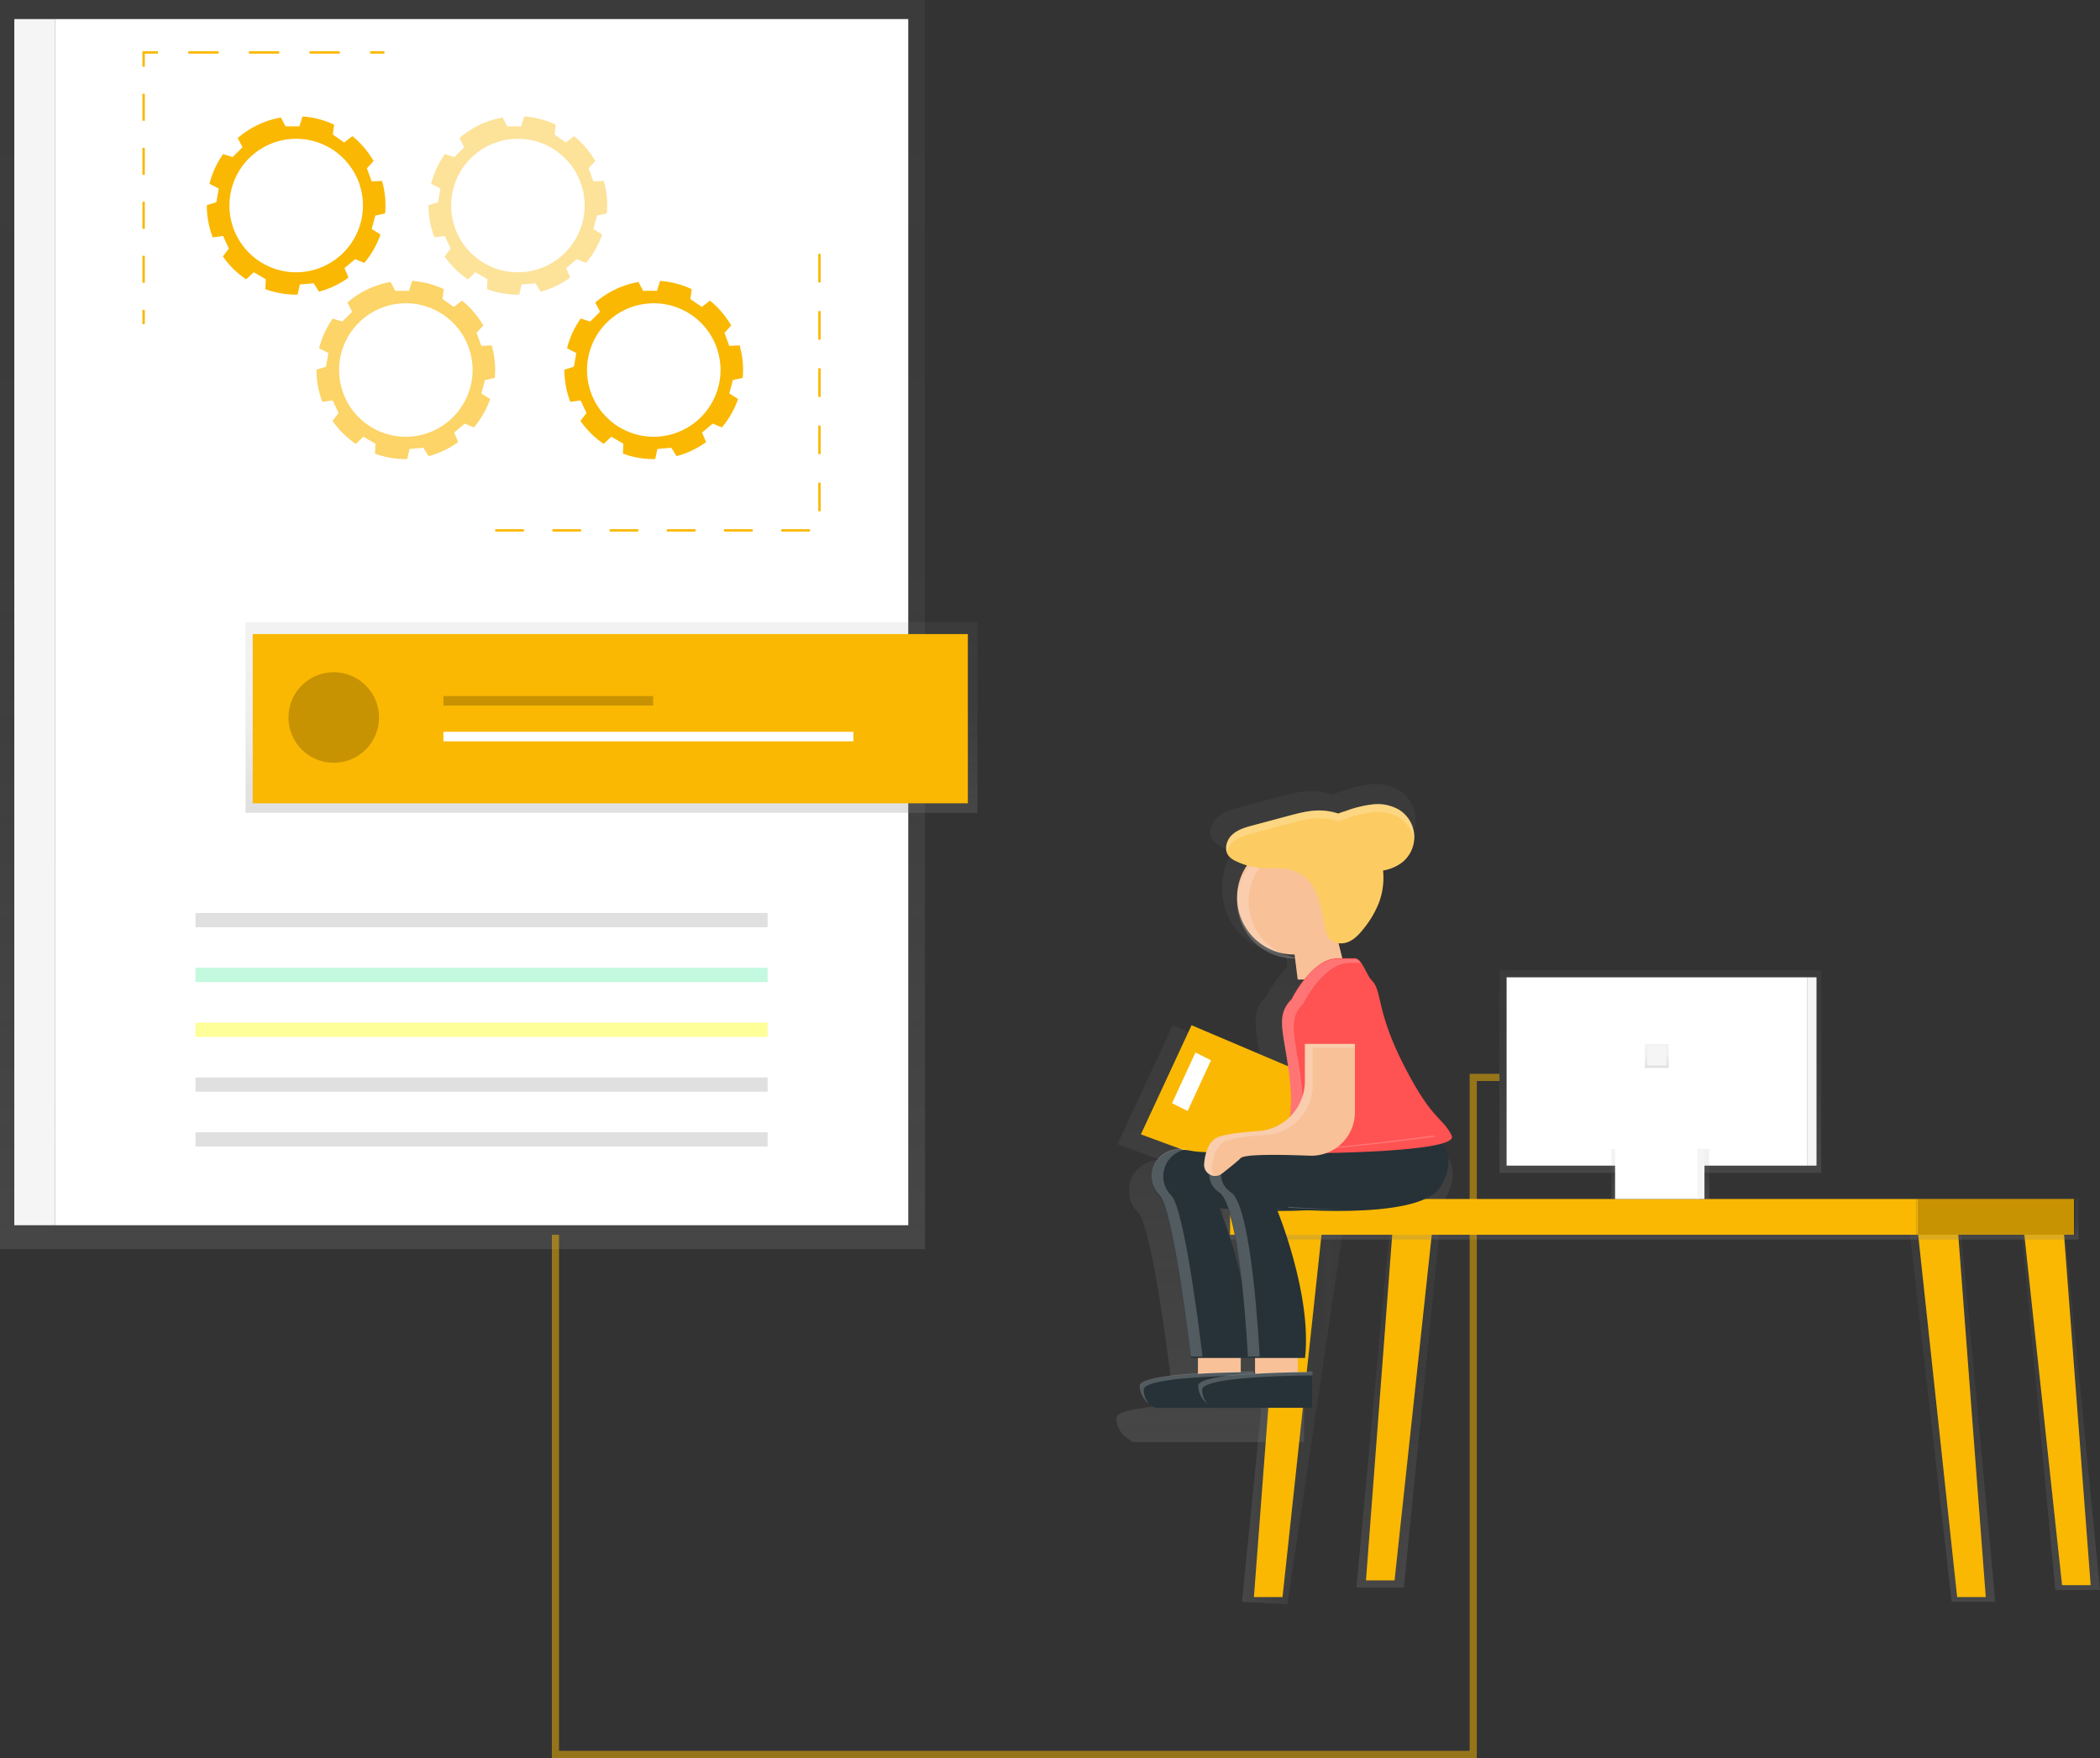 <svg id="eb56cac1-988a-4970-8192-095cb31178d1" data-name="Layer 1" xmlns="http://www.w3.org/2000/svg" xmlns:xlink="http://www.w3.org/1999/xlink" width="880.92" height="737.5" viewBox="0 0 880.92 737.5"><rect x="0" y="0" width="880.92" height="737.5" fill="#333333" stroke="none"/><defs><linearGradient id="b5b2e68b-c285-4ac0-b26c-c5e680cf112d" x1="194" y1="524" x2="194" gradientUnits="userSpaceOnUse"><stop offset="0" stop-color="gray" stop-opacity="0.25"/><stop offset="0.54" stop-color="gray" stop-opacity="0.12"/><stop offset="1" stop-color="gray" stop-opacity="0.1"/></linearGradient><linearGradient id="3e855d09-ea58-4275-8d16-3996ecf7bf97" x1="256.5" y1="341" x2="256.5" y2="261" xlink:href="#b5b2e68b-c285-4ac0-b26c-c5e680cf112d"/><linearGradient id="cf2af733-ecbd-4844-bce5-a175ed323afb" x1="698.41" y1="686.91" x2="698.41" y2="411" xlink:href="#b5b2e68b-c285-4ac0-b26c-c5e680cf112d"/><linearGradient id="41d3ff72-5c81-40b1-a081-9da170d960ca" x1="521" y1="592.5" x2="564" y2="592.5" xlink:href="#b5b2e68b-c285-4ac0-b26c-c5e680cf112d"/><linearGradient id="861d31c1-c685-4668-90c5-63e7f330b62f" x1="864" y1="667" x2="864" y2="506" xlink:href="#b5b2e68b-c285-4ac0-b26c-c5e680cf112d"/><linearGradient id="95aca10b-5f5c-4c4a-b42d-5e0345d77cda" x1="587" y1="666" x2="587" y2="505" xlink:href="#b5b2e68b-c285-4ac0-b26c-c5e680cf112d"/><linearGradient id="447533d7-1588-4f38-833a-a610814ab16b" x1="818.5" y1="672" x2="818.5" y2="507" xlink:href="#b5b2e68b-c285-4ac0-b26c-c5e680cf112d"/><linearGradient id="ff2ef3d2-e251-4fff-9ce5-91d443983582" x1="692.5" y1="520" x2="692.5" y2="503" xlink:href="#b5b2e68b-c285-4ac0-b26c-c5e680cf112d"/><linearGradient id="3aee67b7-7918-445b-a8b6-3ab74317d2c0" x1="696.5" y1="492" x2="696.5" y2="407" xlink:href="#b5b2e68b-c285-4ac0-b26c-c5e680cf112d"/><linearGradient id="6f730dc9-6dcb-4b79-bb23-db206ebc09d2" x1="696.5" y1="503" x2="696.5" y2="482" xlink:href="#b5b2e68b-c285-4ac0-b26c-c5e680cf112d"/><linearGradient id="fad0dffe-d445-4baa-a242-e8cd9004e0b5" x1="695" y1="448" x2="695" y2="438" xlink:href="#b5b2e68b-c285-4ac0-b26c-c5e680cf112d"/></defs><title>processing</title><rect width="388" height="524" fill="url(#b5b2e68b-c285-4ac0-b26c-c5e680cf112d)"/><rect x="23" y="8" width="358" height="506" fill="#fff"/><rect x="6" y="8" width="17" height="506" fill="#f5f5f5"/><rect x="82" y="383" width="240" height="6" fill="#e0e0e0"/><rect x="82" y="406" width="240" height="6" fill="#69f0ae" opacity="0.4"/><rect x="82" y="429" width="240" height="6" fill="#ff0" opacity="0.4"/><rect x="82" y="452" width="240" height="6" fill="#e0e0e0"/><rect x="82" y="475" width="240" height="6" fill="#e0e0e0"/><path d="M321.09,171.55c.1-1.11.16-2.23.16-3.36a37.33,37.33,0,0,0-1.45-10.3l-4.35.21-2-5.48,2.81-3.07a37.72,37.72,0,0,0-8.9-10.44l-3.43,2.66-4.78-3.34.55-4.13a37.17,37.17,0,0,0-13.27-3.45L285.14,135h-5.83l-1.92-3.7a37.33,37.33,0,0,0-18.13,8.63l2,3.84-4.12,4.12-4-1.25a37.29,37.29,0,0,0-5.73,12.46l3.88,2-1,5.74-4,1.25s0,.06,0,.09a37.25,37.25,0,0,0,2.49,13.4l4.32-.59,2.46,5.28-2.53,3.3a37.76,37.76,0,0,0,9.76,9.64l3.19-3,5.05,2.92-.18,4.18a37.28,37.28,0,0,0,12.9,2.29l.63,0,.92-4.25,5.81-.51,2.24,3.52a37.32,37.32,0,0,0,12.38-5.9l-1.68-4,4.47-3.75,3.84,1.59a37.45,37.45,0,0,0,6.79-11.92l-3.68-2.32,1.51-5.63Zm-37.3,24.68a28,28,0,1,1,28-28A28.07,28.07,0,0,1,283.79,196.23Z" transform="translate(-159.54 -82)" fill="#FAB803"/><path d="M367.09,240.55c.1-1.11.16-2.23.16-3.36a37.33,37.33,0,0,0-1.45-10.3l-4.35.21-2-5.48,2.81-3.07a37.72,37.72,0,0,0-8.9-10.44l-3.43,2.66-4.78-3.34.55-4.13a37.17,37.17,0,0,0-13.27-3.45L331.14,204h-5.83l-1.92-3.7a37.33,37.33,0,0,0-18.13,8.63l2,3.84-4.12,4.12-4-1.25a37.29,37.29,0,0,0-5.73,12.46l3.88,2-1,5.74-4,1.25s0,.06,0,.09a37.25,37.25,0,0,0,2.49,13.4l4.32-.59,2.46,5.28-2.53,3.3a37.76,37.76,0,0,0,9.76,9.64l3.19-3,5.05,2.92-.18,4.18a37.28,37.28,0,0,0,12.9,2.29l.63,0,.92-4.25,5.81-.51,2.24,3.52a37.32,37.32,0,0,0,12.38-5.9l-1.68-4,4.47-3.75,3.84,1.59a37.45,37.45,0,0,0,6.79-11.92l-3.68-2.32,1.51-5.63Zm-37.3,24.68a28,28,0,1,1,28-28A28.07,28.07,0,0,1,329.79,265.23Z" transform="translate(-159.54 -82)" fill="#FAB803" opacity="0.6"/><path d="M414.09,171.55c.1-1.11.16-2.23.16-3.36a37.33,37.33,0,0,0-1.45-10.3l-4.35.21-2-5.48,2.81-3.07a37.72,37.72,0,0,0-8.9-10.44l-3.43,2.66-4.78-3.34.55-4.13a37.17,37.17,0,0,0-13.27-3.45L378.14,135h-5.83l-1.92-3.7a37.33,37.33,0,0,0-18.13,8.63l2,3.84-4.12,4.12-4-1.25a37.29,37.29,0,0,0-5.73,12.46l3.88,2-1,5.74-4,1.25s0,.06,0,.09a37.25,37.25,0,0,0,2.49,13.4l4.32-.59,2.46,5.28-2.53,3.3a37.76,37.76,0,0,0,9.76,9.64l3.19-3,5.05,2.92-.18,4.18a37.28,37.28,0,0,0,12.9,2.29l.63,0,.92-4.25,5.81-.51,2.24,3.52a37.32,37.32,0,0,0,12.38-5.9l-1.68-4,4.47-3.75,3.84,1.59a37.45,37.45,0,0,0,6.79-11.92l-3.68-2.32,1.51-5.63Zm-37.3,24.68a28,28,0,1,1,28-28A28.07,28.07,0,0,1,376.79,196.23Z" transform="translate(-159.54 -82)" fill="#FAB803" opacity="0.4"/><path d="M471.09,240.55c.1-1.11.16-2.23.16-3.36a37.33,37.33,0,0,0-1.45-10.3l-4.35.21-2-5.48,2.81-3.07a37.72,37.72,0,0,0-8.9-10.44l-3.43,2.66-4.78-3.34.55-4.13a37.17,37.17,0,0,0-13.27-3.45L435.14,204h-5.83l-1.92-3.7a37.33,37.33,0,0,0-18.13,8.63l2,3.84-4.12,4.12-4-1.25a37.29,37.29,0,0,0-5.73,12.46l3.88,2-1,5.74-4,1.25s0,.06,0,.09a37.25,37.25,0,0,0,2.49,13.4l4.32-.59,2.46,5.28-2.53,3.3a37.76,37.76,0,0,0,9.76,9.64l3.19-3,5.05,2.92-.18,4.18a37.28,37.28,0,0,0,12.9,2.29l.63,0,.92-4.25,5.81-.51,2.24,3.52a37.32,37.32,0,0,0,12.38-5.9l-1.68-4,4.47-3.75,3.84,1.59a37.45,37.45,0,0,0,6.79-11.92l-3.68-2.32,1.51-5.63Zm-37.3,24.68a28,28,0,1,1,28-28A28.07,28.07,0,0,1,433.79,265.23Z" transform="translate(-159.54 -82)" fill="#FAB803"/><line x1="161.25" y1="22" x2="155.25" y2="22" fill="none" stroke="#FAB803" stroke-miterlimit="10"/><line x1="142.54" y1="22" x2="72.61" y2="22" fill="none" stroke="#FAB803" stroke-miterlimit="10" stroke-dasharray="12.71 12.71"/><polyline points="66.25 22 60.25 22 60.25 28" fill="none" stroke="#FAB803" stroke-miterlimit="10"/><line x1="60.25" y1="39.33" x2="60.25" y2="124.33" fill="none" stroke="#FAB803" stroke-miterlimit="10" stroke-dasharray="11.33 11.33"/><line x1="60.25" y1="130" x2="60.25" y2="136" fill="none" stroke="#FAB803" stroke-miterlimit="10"/><polyline points="207.75 222.5 343.75 222.5 343.75 103.5" fill="none" stroke="#FAB803" stroke-miterlimit="10" stroke-dasharray="12"/><rect x="103" y="261" width="307" height="80" fill="url(#3e855d09-ea58-4275-8d16-3996ecf7bf97)"/><rect x="106" y="266" width="300" height="71" fill="#FAB803"/><rect x="186" y="283" width="88" height="4" fill="#FAB803"/><rect x="186" y="292" width="88" height="4" opacity="0.2"/><rect x="186" y="307" width="172" height="4" fill="#fff"/><circle cx="140" cy="301" r="19" fill="#FAB803"/><circle cx="140" cy="301" r="19" opacity="0.2"/><path d="M763.66,564a1.34,1.34,0,0,0,.18-1.54c-4.3-8.61-8.61-6.45-21.33-31.06-13.54-26.17-10.17-34.94-15.24-39.94-2-2-4.06-8.68-6.78-9.85l-1.76-7.06a9.07,9.07,0,0,0,4.67-.72c2.8-1.24,4.93-3.6,6.82-6a45.56,45.56,0,0,0,7-11.84,32.36,32.36,0,0,0,2-9.73h0a33.28,33.28,0,0,0-.09-5,20.09,20.09,0,0,0,8.65-3.65,15,15,0,0,0,5.48-9.85h0c0-.39.09-.77.11-1.16a12.11,12.11,0,0,0,0-1.38,15,15,0,0,0-6.9-11.72,19.57,19.57,0,0,0-12-2.49A52.21,52.21,0,0,0,722.32,414c-1,.32-2.44.73-3.75,1.3a27.77,27.77,0,0,0-8.76-1.43c-4.86,0-9.62,1.28-14.31,2.54l-15.79,4.23c-3.5.94-7.15,2-9.76,4.47a8.26,8.26,0,0,0-.65.71l-.12.15a8.84,8.84,0,0,0-.57.81h0c-1.56,2.52-1.9,5.86,0,8.08A9.62,9.62,0,0,0,672,437.2a37.8,37.8,0,0,0,4.77,1.82,26,26,0,0,0-4.49,14.64c0,.3,0,.59,0,.89s0,.59,0,.89a26.09,26.09,0,0,0,26.09,26.09h.43l.76,6.12a54,54,0,0,0-8.91,12.46,13.89,13.89,0,0,0-4.37,10.76c-.05,4.34,1.13,9.65,2.28,17l-37.09-15.76-23.16,49.88,17.82,6.57c-8.37.38-13,6.5-12.93,12.73a12.32,12.32,0,0,0,3.66,9.21c6.45,6.45,14.28,73.63,14.28,73.63h3.26v7.05c-13.21.8-26.61,2.43-26.61,5.74a10.77,10.77,0,0,0,4.22,8.21c-.19-.23-.38-.48-.56-.74a14.26,14.26,0,0,0,3.38,2.57h71.75V672.14h.12v-1.79s-2.6,0-6.64.07v-6.34h3.26c2.91-26.22-9.78-60.24-12.53-67.2,4.47,0,9.17-.06,13.83-.32,19.79.89,53.82.67,60.67-10.75C772.9,573.19,766.81,566.44,763.66,564ZM664.23,595.6s1.49.15,4,.34c2.69,7.67,4.68,20.27,6.09,32.57A216.36,216.36,0,0,0,664.23,595.6Zm28.63-116.44a26.17,26.17,0,0,0,5.55.6h.2l.16,1.31A25.89,25.89,0,0,1,692.86,479.15ZM680.54,670.61H680v-.26s-2.33,0-6,.06v-6.33h6.52Z" transform="translate(-159.54 -82)" fill="url(#cf2af733-ecbd-4844-bce5-a175ed323afb)"/><polygon points="537.03 512 521 672 540.03 673 564 512 537.03 512" fill="url(#41d3ff72-5c81-40b1-a081-9da170d960ca)"/><polygon points="538 512 526 670 538 670 555 512 538 512" fill="#FAB803"/><polygon points="865.16 506 880.92 667 862.16 667 847.08 506 865.16 506" fill="url(#861d31c1-c685-4668-90c5-63e7f330b62f)"/><polygon points="865 507 877 665 865 665 848 507 865 507" fill="#FAB803"/><polygon points="583.9 505 569 666 588.9 666 605 505 583.9 505" fill="url(#95aca10b-5f5c-4c4a-b42d-5e0345d77cda)"/><polygon points="585 505 573 663 585 663 602 505 585 505" fill="#FAB803"/><polygon points="821.69 507 837 672 818.69 672 800 507 821.69 507" fill="url(#447533d7-1588-4f38-833a-a610814ab16b)"/><polygon points="821 512 833 670 821 670 804 512 821 512" fill="#FAB803"/><rect x="513" y="503" width="359" height="17" fill="url(#ff2ef3d2-e251-4fff-9ce5-91d443983582)"/><rect x="516" y="503" width="288" height="15" fill="#FAB803"/><rect x="804" y="503" width="66" height="15" fill="#FAB803"/><rect x="804.46" y="503" width="66" height="15" opacity="0.2"/><rect x="629" y="407" width="135" height="85" fill="url(#3aee67b7-7918-445b-a8b6-3ab74317d2c0)"/><rect x="632" y="410" width="126" height="79" fill="#fff"/><rect x="676" y="482" width="41" height="21" fill="url(#6f730dc9-6dcb-4b79-bb23-db206ebc09d2)"/><rect x="677.5" y="482" width="35" height="21" fill="#fff"/><rect x="758" y="410" width="4" height="79" fill="#f5f5f5"/><rect x="712" y="482" width="3" height="21" fill="#f5f5f5"/><rect x="690" y="438" width="10" height="10" fill="url(#fad0dffe-d445-4baa-a242-e8cd9004e0b5)"/><rect x="691" y="439" width="8" height="8" fill="#f5f5f5"/><polygon points="499.84 430.1 565.23 457.89 543.22 499.7 478.58 475.88 499.84 430.1" fill="#FAB803"/><rect x="502.52" y="563.62" width="17.96" height="14.96" fill="#f8c198"/><rect x="526.47" y="563.62" width="17.96" height="14.96" fill="#f8c198"/><circle cx="542.87" cy="376.5" r="23.94" fill="#f8c198"/><polygon points="565.31 410.92 544.36 410.92 541.37 386.98 559.33 386.98 565.31 410.92" fill="#f8c198"/><path d="M736.89,558.83s12,6,3,21-68.84,9-68.84,9,15,35.91,12,62.85H659.07S651.89,590,646,584c-7.63-7.63-1.86-22.22,13.11-19.23S736.89,558.83,736.89,558.83Z" transform="translate(-159.54 -82)" fill="#263238"/><g opacity="0.2"><path d="M675.95,588.22s10.52,1,23.39,1.17c-9.34.1-18-.38-23.22-.75Z" transform="translate(-159.54 -82)" fill="#fff"/><path d="M670.71,564.85c23.37-.45,66.18-6.56,66.18-6.56a9,9,0,0,1,.9.55C725.6,560.5,688.6,565.27,670.71,564.85Z" transform="translate(-159.54 -82)" fill="#fff"/><path d="M657.75,564.05c-10.19,1.55-13.34,13-6.88,19.45,5.92,5.92,13.11,67.57,13.11,67.57h-4.9S651.89,589.42,646,583.5C638.56,576.1,643.78,562.15,657.75,564.05Z" transform="translate(-159.54 -82)" fill="#fff"/></g><path d="M686,657.59s-47.89,0-47.89,6,6,9,6,9H686Z" transform="translate(-159.54 -82)" fill="#263238"/><path d="M685.54,657.36V659c-8.34.06-46.25.65-46.25,6a9.13,9.13,0,0,0,2.24,5.9,9.89,9.89,0,0,1-3.88-7.53C637.65,657.36,685.54,657.36,685.54,657.36Z" transform="translate(-159.54 -82)" fill="#fff" opacity="0.2"/><path d="M760.83,558.83s12,6,3,21-68.84,9-68.84,9,15,35.91,12,62.85H683s-3-62.85-12-68.84-3-21,12-18S760.83,558.83,760.83,558.83Z" transform="translate(-159.54 -82)" fill="#263238"/><path d="M710,657.59s-47.89,0-47.89,6,6,9,6,9H710Z" transform="translate(-159.54 -82)" fill="#263238"/><path d="M720.64,484h7.28c2.87,0,4.92,7.2,7,9.22,4.66,4.59,1.56,12.63,14,36.65,11.68,22.58,15.63,20.61,19.58,28.5S698,565.9,698,565.9s3.79-15.12,3-26.21c-1.64-22.79-7.56-30.68.34-38.58C701.32,501.11,709.79,484,720.64,484Z" transform="translate(-159.54 -82)" fill="#ff5252"/><polygon points="501.47 441.54 491.66 462.8 498.2 466.07 508.01 444.81 501.47 441.54" fill="#fff"/><path d="M702.41,436.2a24.23,24.23,0,0,1,2.45.12,23.94,23.94,0,0,0,0,47.64,24.23,24.23,0,0,1-2.45.12,23.94,23.94,0,1,1,0-47.89Z" transform="translate(-159.54 -82)" fill="#fff" opacity="0.2"/><path d="M676.29,432.31c2.4-2.3,5.75-3.24,9-4.1l14.49-3.88c4.31-1.15,8.67-2.32,13.13-2.33a25.48,25.48,0,0,1,8,1.31c1.2-.52,2.55-.9,3.44-1.19a47.91,47.91,0,0,1,11.11-2.68,18,18,0,0,1,11,2.29,13.55,13.55,0,0,1,1.19,22.12,18.43,18.43,0,0,1-7.93,3.35A30.08,30.08,0,0,1,738,460.67a41.81,41.81,0,0,1-6.39,10.87c-1.73,2.21-3.69,4.37-6.26,5.51s-5.88,1-7.86-1c-1.46-1.47-2-3.63-2.33-5.67-1.51-8.08-3-17.37-10-21.68-4.39-2.7-9.28-2.44-14.18-2.41a29.55,29.55,0,0,1-12.71-2.91,8.83,8.83,0,0,1-3.18-2.14C672.89,438.72,673.89,434.61,676.29,432.31Z" transform="translate(-159.54 -82)" fill="#fccc63"/><g opacity="0.2"><path d="M746.49,425a18,18,0,0,0-11-2.29,47.91,47.91,0,0,0-11.11,2.68c-.89.3-2.24.67-3.44,1.19a25.48,25.48,0,0,0-8-1.31c-4.46,0-8.82,1.17-13.13,2.33l-14.49,3.88c-3.21.86-6.56,1.8-9,4.1a8.12,8.12,0,0,0-2.19,3.86,7.54,7.54,0,0,1,2.19-7.13c2.4-2.3,5.75-3.24,9-4.1l14.49-3.88c4.31-1.15,8.67-2.32,13.13-2.33a25.48,25.48,0,0,1,8,1.31c1.2-.52,2.55-.9,3.44-1.19a47.91,47.91,0,0,1,11.11-2.68,18,18,0,0,1,11,2.29,13.79,13.79,0,0,1,6.33,10.75,13,13,0,0,1-.11,2.33A13.79,13.79,0,0,0,746.49,425Z" transform="translate(-159.54 -82)" fill="#fff"/><path d="M739.88,450.44c0,.44,0,.87,0,1.31,0-.43,0-.85-.09-1.28Z" transform="translate(-159.54 -82)" fill="#fff"/></g><path d="M701,540c-1.64-22.79-7.56-30.68.34-38.58,0,0,8.46-17.11,19.32-17.11h7.28a3.33,3.33,0,0,1,2.4,1.63h-4.77c-10.86,0-19.32,17.11-19.32,17.11-7.9,7.9-2,15.79-.34,38.58.64,8.89-1.67,20.37-2.61,24.57-3.3,0-5.29,0-5.29,0S701.78,551.08,701,540Z" transform="translate(-159.54 -82)" fill="#fff" opacity="0.2"/><rect x="703.52" y="507.19" width="26.16" height="17.98" transform="translate(1273.66 950.37) rotate(-180)" fill="#ff5252"/><g opacity="0.2"><path d="M694.66,564.85c23.37-.45,66.18-6.56,66.18-6.56a9,9,0,0,1,.9.55C749.54,560.5,712.55,565.27,694.66,564.85Z" transform="translate(-159.54 -82)" fill="#fff"/><path d="M681.75,564.06c-10.26,1.56-13.42,13.09-5.8,18.17,9,6,12,68.84,12,68.84H683s-3-62.85-12-68.84C662.32,576.42,667.72,562.14,681.75,564.06Z" transform="translate(-159.54 -82)" fill="#fff"/><path d="M699.89,588.22s10.52,1,23.39,1.17c-9.34.1-18-.38-23.22-.75Z" transform="translate(-159.54 -82)" fill="#fff"/></g><path d="M727.91,519.92v28.63a18.28,18.28,0,0,1-19,18.28c-12.65-.49-27.24-.68-28.91,1-1.39,1.39-4.7,4.06-7.86,6.52a4.64,4.64,0,0,1-7.47-4.1c.4-4.81,1.91-9.93,6.34-11.4,3.57-1.19,10-1.91,16.38-2.34a21,21,0,0,0,19.53-21V519.92Z" transform="translate(-159.54 -82)" fill="#f8c198"/><path d="M664.7,570.23c.4-4.81,1.91-9.93,6.34-11.4,3.57-1.19,10-1.91,16.38-2.34a21,21,0,0,0,19.53-21V519.92h21v1.63H710.23v15.57a21,21,0,0,1-19.53,21c-6.42.43-12.82,1.15-16.38,2.34-4.43,1.48-5.95,6.6-6.34,11.4a4.62,4.62,0,0,0,1.11,3.44A4.67,4.67,0,0,1,664.7,570.23Z" transform="translate(-159.54 -82)" fill="#fff" opacity="0.2"/><path d="M710.06,657.36V659c-8.34.06-46.25.65-46.25,6a9.13,9.13,0,0,0,2.24,5.9,9.89,9.89,0,0,1-3.88-7.53C662.17,657.36,710.06,657.36,710.06,657.36Z" transform="translate(-159.54 -82)" fill="#fff" opacity="0.2"/><polyline points="233 518 233 736 618 736 618 452 629 452" fill="none" stroke="#FAB803" stroke-miterlimit="10" stroke-width="3" opacity="0.5"/></svg>